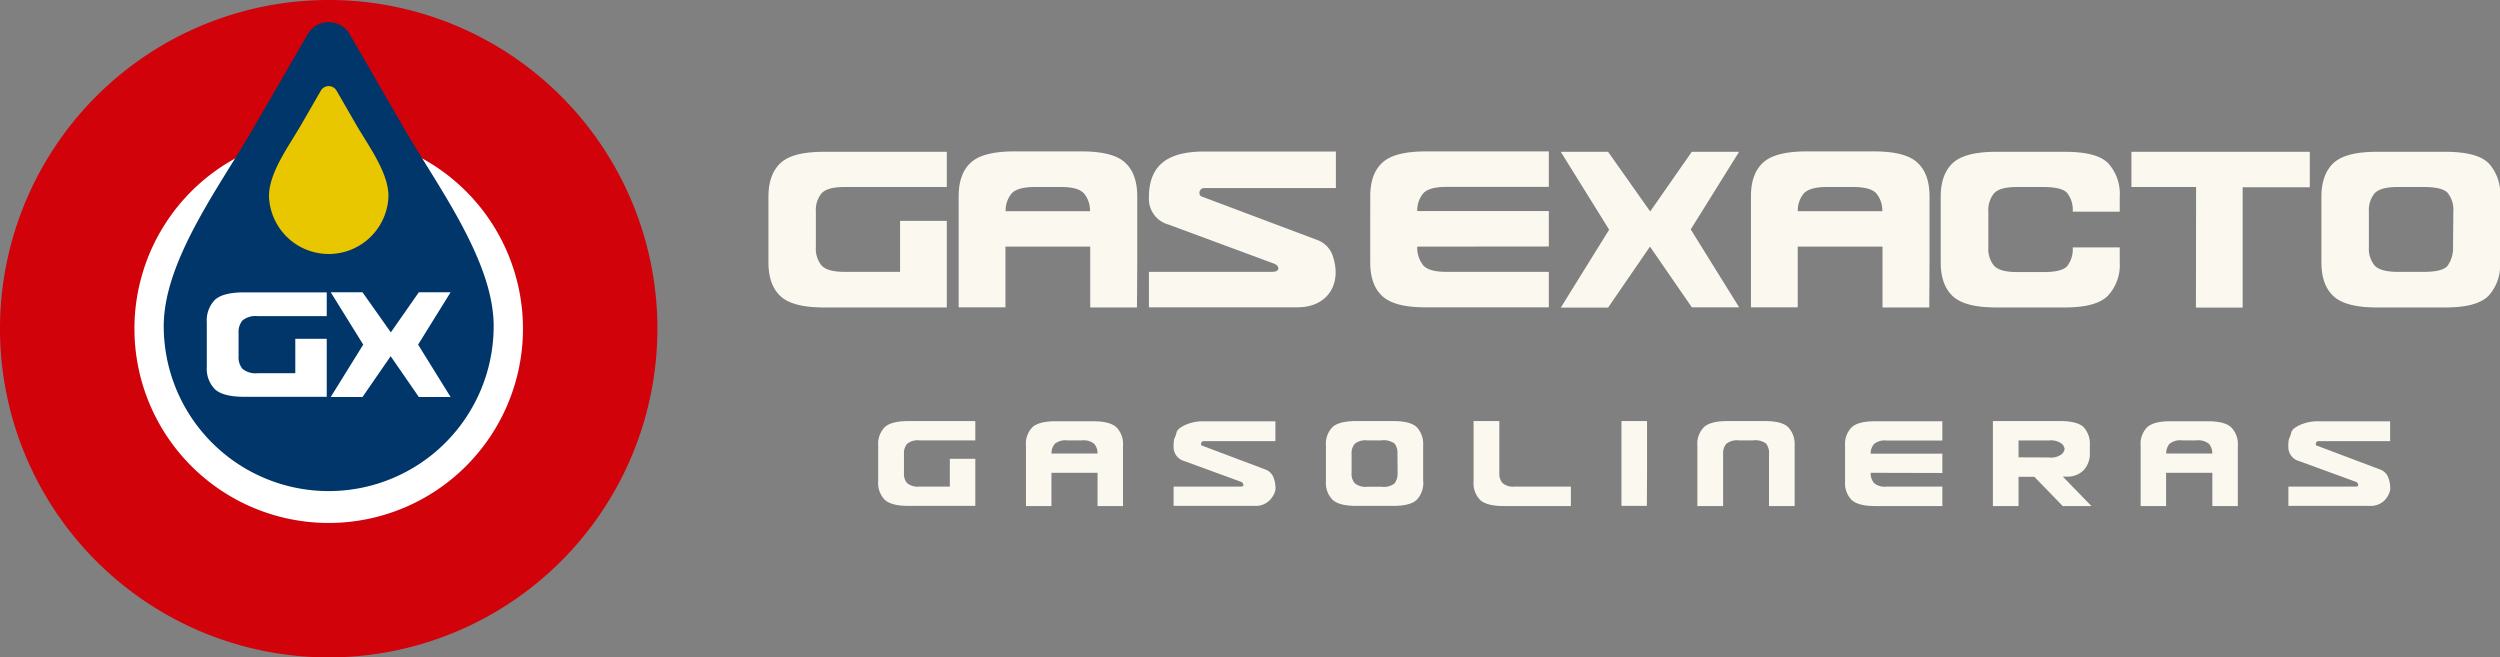 <svg xmlns="http://www.w3.org/2000/svg" viewBox="0 0 444.63 116.92"><rect x="0" y="0" width="444.63" height="116.92" fill="#808080" stroke="none"/><defs><style>.cls-1{fill:#d10209;}.cls-1,.cls-2,.cls-3,.cls-4,.cls-5{fill-rule:evenodd;}.cls-2{fill:#fff;}.cls-3{fill:#003669;}.cls-4{fill:#e8c600;}.cls-5{fill:#fbf9ef;}</style></defs><title>Recurso 24</title><g id="Capa_2" data-name="Capa 2"><g id="Capa_1-2" data-name="Capa 1"><path class="cls-1" d="M58.46,0A58.46,58.46,0,1,1,0,58.46,58.46,58.46,0,0,1,58.46,0"/><path class="cls-2" d="M58.46,23.91A34.55,34.55,0,1,1,23.91,58.46,34.55,34.55,0,0,1,58.46,23.91"/><path class="cls-3" d="M87.8,58a29.34,29.34,0,0,1-58.68,0c0-11.65,10-24.91,15.87-35.1L54.72,6.1a4.31,4.31,0,0,1,7.48,0l9.73,16.84C77.82,33.13,87.8,46.39,87.8,58"/><path class="cls-2" d="M58.11,60.26H52.52v6.11H45.87a3.65,3.65,0,0,1-2.75-.78,3.15,3.15,0,0,1-.69-2.18V59.17A3.15,3.15,0,0,1,43.12,57a3.66,3.66,0,0,1,2.75-.77H58.11V52H43.4c-2.49,0-4.21.44-5.18,1.33a5.23,5.23,0,0,0-1.44,4v7.9a5.23,5.23,0,0,0,1.44,4c1,.89,2.69,1.34,5.18,1.34H58.11Z"/><polygon class="cls-2" points="69.48 63.35 74.49 70.61 80.14 70.61 74.36 61.29 80.14 51.98 74.49 51.98 69.51 59.11 64.47 51.98 58.82 51.98 64.6 61.29 58.82 70.61 64.47 70.61 69.48 63.35"/><path class="cls-4" d="M69.09,34.87a10.63,10.63,0,0,1-21.25,0c0-4.22,3.61-9,5.74-12.71l3.49-6.05a1.61,1.61,0,0,1,2.78,0l3.49,6.05c2.13,3.69,5.75,8.49,5.75,12.71"/><path class="cls-5" d="M168.39,39.28h-8.31v9.07h-9.89c-2,0-3.4-.38-4.09-1.15a4.7,4.7,0,0,1-1-3.24V37.65a4.74,4.74,0,0,1,1-3.25c.69-.76,2.05-1.14,4.09-1.14h18.2V27H146.51c-3.69,0-6.26.66-7.69,2s-2.15,3.32-2.15,6V46.68q0,4,2.15,6c1.43,1.33,4,2,7.69,2h21.88Zm23.08,4.58H178.82v10.8H170.5l0-8V34.93c0-2.68.71-4.67,2.15-6s4-2,7.69-2h12.08q5.55,0,7.69,2c1.44,1.33,2.15,3.32,2.15,6V46.68l-.05,8h-8.31V43.86Zm-1.86-6.3h4.25a4.77,4.77,0,0,0-1.07-3.16c-.69-.76-2-1.14-4.09-1.14H184q-3,0-4.08,1.14a4.77,4.77,0,0,0-1.07,3.16Zm41.19,17.1H204.34V48.35h21.92c1.51,0,1.32-1.1.29-1.48l-18.72-6.93a4.72,4.72,0,0,1-3.49-4.87c0-6.1,3.86-8.12,9.84-8.12h23.41v6.5H214.18a.84.84,0,0,0-.8,1.15c.08.33.47.39.56.43l20.4,7.68a4.53,4.53,0,0,1,2.74,2.94c1.62,5-1.1,9-6.28,9"/><path class="cls-5" d="M254.45,43.86h-2.39a5,5,0,0,0,1.07,3.34c.69.77,2.05,1.15,4.09,1.15h18.24v6.31H253.54q-5.55,0-7.69-2c-1.44-1.32-2.15-3.32-2.15-6V34.93c0-2.68.71-4.67,2.15-6s4-2,7.69-2h21.92v6.31H257.22c-2,0-3.4.38-4.09,1.14a4.77,4.77,0,0,0-1.07,3.16h23.4v6.3Zm39,0,7.45,10.8h8.41L300.7,40.8,309.3,27h-8.41l-7.4,10.61L286,27h-8.41l8.6,13.85-8.6,13.86H286Zm38.94,0H319.73v10.8h-8.32l0-8V34.93c0-2.68.71-4.67,2.15-6s4-2,7.69-2h12.08q5.55,0,7.69,2c1.44,1.33,2.15,3.32,2.15,6V46.68l-.05,8h-8.31V43.86Zm-1.86-6.3h4.25a4.77,4.77,0,0,0-1.07-3.16c-.69-.76-2.05-1.14-4.09-1.14h-4.73q-3,0-4.08,1.14a4.77,4.77,0,0,0-1.07,3.16ZM377,46.68V44h-8.36a4.86,4.86,0,0,1-1,3.34c-.64.7-2,1.05-4.25,1.05h-4.68c-2,0-3.4-.38-4.08-1.15a4.65,4.65,0,0,1-1-3.24V37.65a4.7,4.7,0,0,1,1-3.25q1-1.14,4.08-1.14h4.68c2.2,0,3.61.35,4.25,1.05a4.85,4.85,0,0,1,1,3.34H377V34.93A8,8,0,0,0,374.91,29C373.54,27.64,371,27,367.27,27H355c-3.69,0-6.26.66-7.69,2s-2.15,3.32-2.15,6V46.68q0,4,2.15,6c1.43,1.33,4,2,7.69,2h12.23c3.73,0,6.27-.69,7.64-2.06A8,8,0,0,0,377,46.68m13.58-13.42H379.08V27H410.8v6.31H398.86v21.4h-8.31Zm54.08,13.42V34.93A8,8,0,0,0,442.58,29Q440.53,27,434.94,27H422.71c-3.69,0-6.26.66-7.69,2s-2.15,3.32-2.15,6V46.68q0,4,2.15,6c1.43,1.33,4,2,7.69,2h12.23q5.58,0,7.64-2.06a8,8,0,0,0,2.05-5.92M436.28,44a5.34,5.34,0,0,1-1,3.3q-.9,1.05-4.2,1.05h-4.68c-2,0-3.4-.38-4.09-1.15a4.7,4.7,0,0,1-1-3.24V37.65a4.74,4.74,0,0,1,1-3.25c.69-.76,2.05-1.14,4.09-1.14h4.68c2.2,0,3.61.35,4.25,1.05a4.85,4.85,0,0,1,1,3.34Z"/><path class="cls-5" d="M425.09,87.19A3.94,3.94,0,0,1,424,89.08a3.48,3.48,0,0,1-2.56.89H407V86.54h11.94c.38,0,.53-.12.46-.37a.68.68,0,0,0-.3-.44L408.89,82a2.57,2.57,0,0,1-1.9-2.65,5.57,5.57,0,0,1,.1-1.28,4.37,4.37,0,0,0,.41-1.13c.11-.48.63-.93,1.56-1.36a7.61,7.61,0,0,1,3.29-.65h12.74v3.53H412.35c-.28,0-.44.16-.47.47s.08.31.13.31l11.32,4.27a2.45,2.45,0,0,1,1.49,1.6,5.1,5.1,0,0,1,.27,2.12"/><path class="cls-5" d="M392.14,84.09h-6.9V90h-4.52l0-4.34v-6.4A4.2,4.2,0,0,1,381.86,76c.78-.73,2.18-1.08,4.19-1.08h6.58c2,0,3.41.35,4.19,1.08A4.2,4.2,0,0,1,398,79.23v6.4L398,90h-4.53V84.09Zm-1-3.43h2.32a2.57,2.57,0,0,0-.59-1.72,3,3,0,0,0-2.22-.62h-2.58a3,3,0,0,0-2.22.62,2.62,2.62,0,0,0-.59,1.72Z"/><path class="cls-5" d="M366.88,84.77h.68a4.08,4.08,0,0,0,3-1.12,4.33,4.33,0,0,0,1.12-3.22v-1.2A4.36,4.36,0,0,0,370.6,76c-.74-.74-2.13-1.11-4.16-1.11h-12V90H359v-5.2h2.81l5.05,5.2h5.1ZM359,81.34v-3h5.36a3.27,3.27,0,0,1,2.32.57,1.65,1.65,0,0,1,.52.94,1.63,1.63,0,0,1-.52.93,3.21,3.21,0,0,1-2.32.58Z"/><path class="cls-5" d="M334,84.09h-1.3a2.75,2.75,0,0,0,.59,1.82,2.94,2.94,0,0,0,2.22.63h9.94V90H333.51c-2,0-3.41-.36-4.19-1.08a4.22,4.22,0,0,1-1.17-3.26v-6.4A4.2,4.2,0,0,1,329.32,76c.78-.73,2.18-1.08,4.19-1.08h11.94v3.43h-9.94a3,3,0,0,0-2.22.62,2.62,2.62,0,0,0-.59,1.72h12.75v3.43Z"/><path class="cls-5" d="M319.18,79.23A4.4,4.4,0,0,0,318.06,76c-.75-.74-2.13-1.11-4.16-1.11h-6.66c-2,0-3.41.35-4.19,1.08a4.2,4.2,0,0,0-1.17,3.26V90h4.58V80.71a2.54,2.54,0,0,1,.56-1.77,3,3,0,0,1,2.22-.62h2.55a3.22,3.22,0,0,1,2.31.57,2.64,2.64,0,0,1,.52,1.82V90h4.56Z"/><polygon class="cls-5" points="292.9 89.97 288.38 89.97 288.38 74.89 292.93 74.89 292.93 84.15 292.9 89.97"/><path class="cls-5" d="M279.38,87.74V90H267.44c-2,0-3.41-.36-4.19-1.08a4.22,4.22,0,0,1-1.17-3.26V74.89h4.58v9.26a2.5,2.5,0,0,0,.56,1.76,2.94,2.94,0,0,0,2.22.63h9.94Z"/><path class="cls-5" d="M253.11,85.63v-6.4A4.4,4.4,0,0,0,252,76c-.75-.74-2.13-1.11-4.16-1.11h-6.66c-2,0-3.41.35-4.19,1.07a4.24,4.24,0,0,0-1.17,3.27v6.4A4.23,4.23,0,0,0,237,88.89c.78.72,2.18,1.08,4.19,1.08h6.66c2,0,3.41-.37,4.16-1.12a4.38,4.38,0,0,0,1.12-3.22m-4.56-1.46A2.9,2.9,0,0,1,248,86a3.14,3.14,0,0,1-2.29.57h-2.55a2.94,2.94,0,0,1-2.22-.63,2.5,2.5,0,0,1-.56-1.76V80.71a2.54,2.54,0,0,1,.56-1.77,3,3,0,0,1,2.22-.62h2.55a3.22,3.22,0,0,1,2.31.57,2.64,2.64,0,0,1,.52,1.82Z"/><path class="cls-5" d="M226.83,87.19a3.94,3.94,0,0,1-1.13,1.89,3.48,3.48,0,0,1-2.56.89H208.73V86.54h11.94c.38,0,.53-.12.46-.37a.68.68,0,0,0-.3-.44L210.63,82a2.57,2.57,0,0,1-1.9-2.65,5.57,5.57,0,0,1,.1-1.28,4.37,4.37,0,0,0,.41-1.13c.11-.48.63-.93,1.56-1.36a7.61,7.61,0,0,1,3.29-.65h12.74v3.53H214.09c-.28,0-.44.16-.47.47s.08.31.13.31l11.32,4.27a2.45,2.45,0,0,1,1.49,1.6,5.1,5.1,0,0,1,.27,2.12"/><path class="cls-5" d="M193.88,84.09H187V90h-4.53l0-4.34v-6.4A4.2,4.2,0,0,1,183.6,76c.78-.73,2.18-1.08,4.19-1.08h6.58c2,0,3.41.35,4.19,1.08a4.2,4.2,0,0,1,1.17,3.26v6.4l0,4.34h-4.53V84.09Zm-1-3.43h2.32a2.57,2.57,0,0,0-.59-1.72,3,3,0,0,0-2.22-.62h-2.58a3,3,0,0,0-2.22.62,2.56,2.56,0,0,0-.58,1.72Z"/><path class="cls-5" d="M173.46,81.6h-4.53v4.94h-5.38a3,3,0,0,1-2.23-.63,2.54,2.54,0,0,1-.55-1.76V80.71a2.59,2.59,0,0,1,.55-1.77,3,3,0,0,1,2.23-.62h9.91V74.89H161.54c-2,0-3.4.35-4.18,1.08a4.2,4.2,0,0,0-1.17,3.26v6.4a4.23,4.23,0,0,0,1.17,3.26c.78.72,2.17,1.08,4.18,1.08h11.92Z"/></g></g></svg>